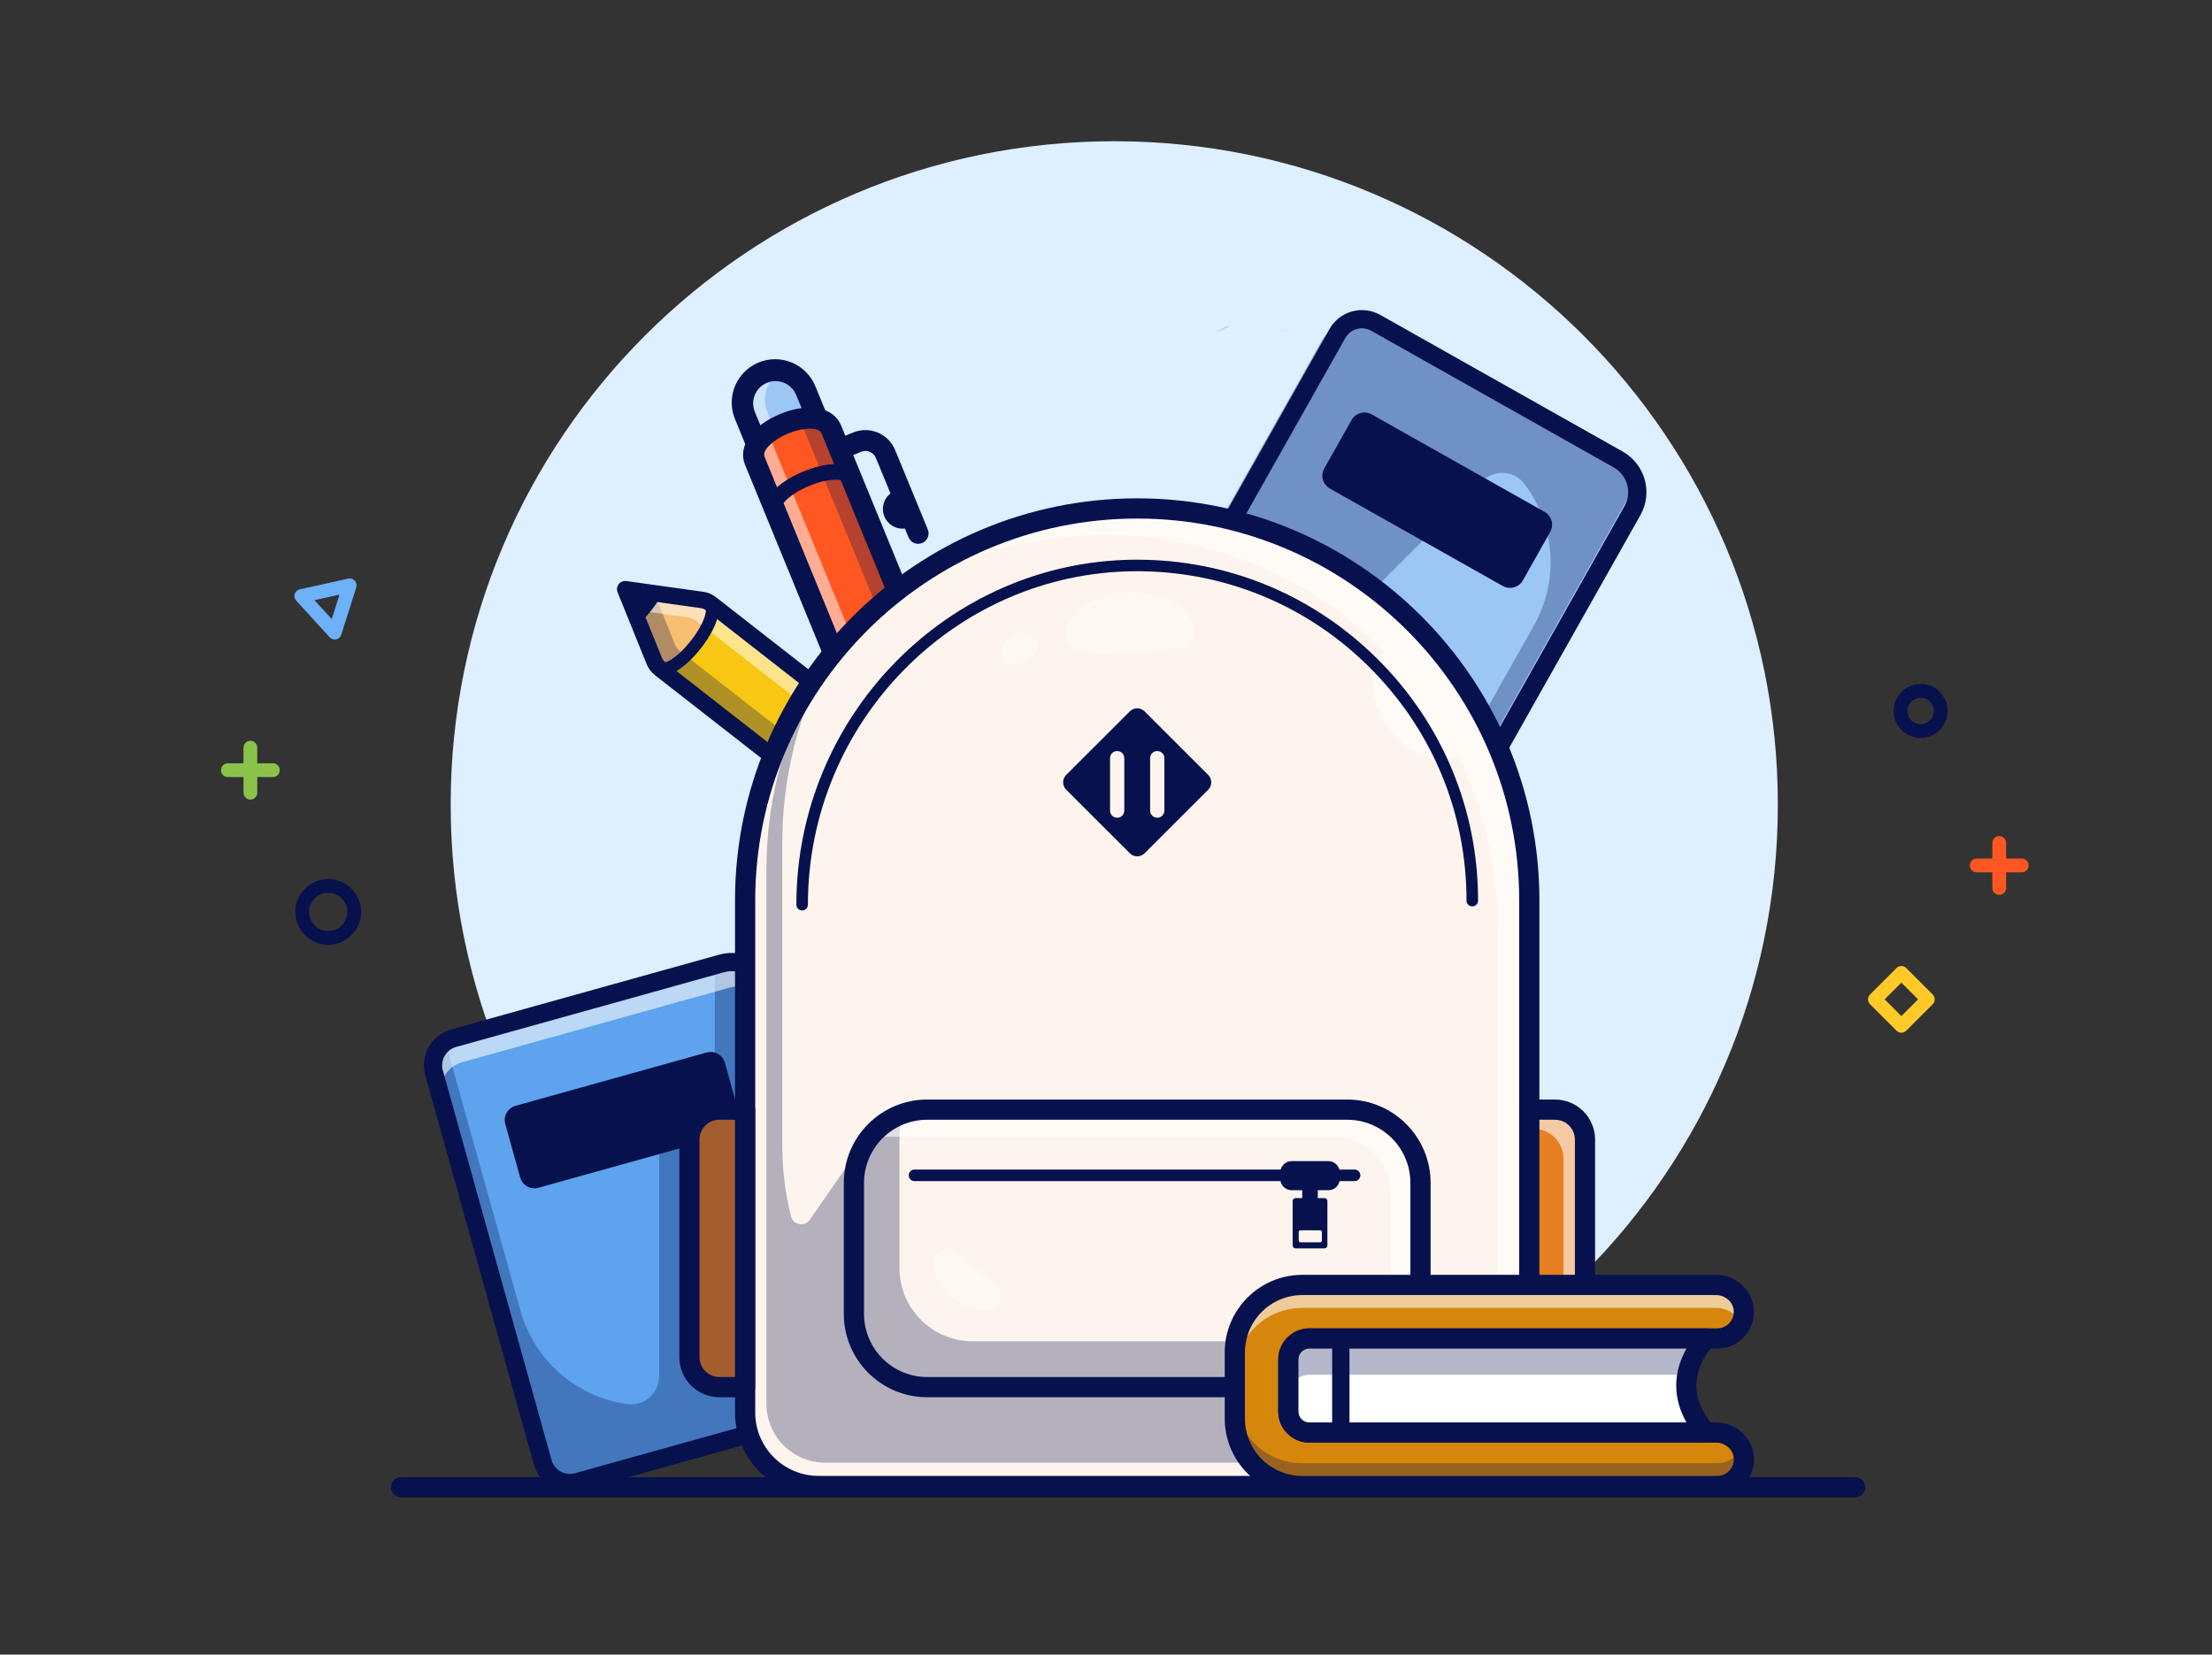 <svg width="278" height="208" viewBox="0 0 278 208" fill="none" xmlns="http://www.w3.org/2000/svg">
<rect x="0" y="0" width="278" height="208" fill="#333333" stroke="none"/>
<path d="M140.039 184.549C186.098 184.549 223.436 147.211 223.436 101.152C223.436 55.092 186.098 17.754 140.039 17.754C93.979 17.754 56.641 55.092 56.641 101.152C56.641 147.211 93.979 184.549 140.039 184.549Z" fill="#DEEFFF"/>
<path d="M114.299 101.853L114.202 101.978C113.789 102.507 113.277 102.949 112.693 103.279C112.11 103.61 111.467 103.822 110.802 103.904C110.136 103.986 109.461 103.936 108.815 103.757C108.169 103.578 107.565 103.273 107.036 102.861L103.757 100.298C105.835 101.809 112.085 93.806 110.151 92.139L113.417 94.686C113.946 95.098 114.388 95.611 114.718 96.195C115.049 96.778 115.261 97.421 115.343 98.087C115.425 98.752 115.375 99.427 115.196 100.074C115.017 100.72 114.712 101.325 114.299 101.853Z" fill="#FF5722"/>
<g opacity="0.3">
<path d="M114.936 100.795C114.767 101.172 114.553 101.527 114.299 101.853L114.201 101.978C113.789 102.507 113.276 102.949 112.693 103.279C112.11 103.61 111.467 103.822 110.802 103.904C110.136 103.986 109.461 103.936 108.815 103.757C108.169 103.578 107.564 103.273 107.036 102.86L103.757 100.298C104.487 100.83 105.736 100.183 106.961 99.047L108.933 100.586C109.783 101.251 110.822 101.629 111.901 101.666C112.979 101.704 114.042 101.399 114.936 100.795Z" fill="#07114E"/>
</g>
<g opacity="0.51">
<path d="M114.299 101.852L114.202 101.978C113.853 102.425 113.432 102.811 112.955 103.12C113.544 102.056 113.733 100.818 113.49 99.627C113.247 98.437 112.588 97.372 111.63 96.624L109.854 95.239C110.54 93.897 110.779 92.684 110.149 92.139L113.414 94.686C113.943 95.098 114.385 95.611 114.716 96.194C115.047 96.777 115.259 97.42 115.341 98.086C115.423 98.751 115.374 99.426 115.195 100.073C115.016 100.719 114.712 101.324 114.299 101.852Z" fill="white"/>
</g>
<path d="M103.757 100.299L103.727 100.276L101.07 98.199H101.062H101.059L82.954 84.063C82.911 84.027 82.867 83.994 82.829 83.953C82.571 83.72 82.369 83.433 82.237 83.111L78.583 74.074L88.241 75.425C88.594 75.474 88.93 75.605 89.222 75.809C89.26 75.835 89.299 75.861 89.336 75.89L107.439 90.025H107.443L110.107 92.102H110.115C110.129 92.112 110.141 92.123 110.151 92.135C112.085 93.807 105.833 101.81 103.757 100.299Z" fill="#F7C714"/>
<path d="M82.829 83.949C82.571 83.716 82.369 83.429 82.237 83.107L78.583 74.07L88.241 75.421C88.594 75.47 88.93 75.602 89.222 75.805C90.915 77.585 84.941 85.222 82.829 83.949Z" fill="#F8BF71"/>
<path d="M103.757 100.3C103.747 100.295 103.737 100.289 103.729 100.282V100.277L101.064 98.199H101.072C103.131 99.785 109.462 91.686 107.464 90.043L110.11 92.104H110.117C110.131 92.113 110.143 92.124 110.153 92.137C112.085 93.807 105.833 101.81 103.757 100.3Z" fill="#FCF8D0"/>
<g opacity="0.3">
<path d="M107.903 98.079C106.418 99.77 104.677 100.967 103.757 100.299L103.727 100.276L101.07 98.199H101.062H101.059L82.954 84.063C82.911 84.027 82.867 83.994 82.829 83.953C82.571 83.72 82.369 83.433 82.237 83.111L78.583 74.074L82.232 74.583L84.812 80.965C84.944 81.285 85.146 81.573 85.403 81.805C85.442 81.843 85.486 81.88 85.529 81.916L103.633 96.049H103.637H103.644L106.301 98.127L106.332 98.15C106.729 98.441 107.283 98.381 107.903 98.079Z" fill="#07114E"/>
</g>
<g opacity="0.51">
<path d="M107.378 98.649C108.549 96.879 109.195 95.044 108.378 94.338C108.367 94.326 108.355 94.314 108.342 94.305H108.334L105.67 92.227H105.666L87.562 78.092C87.525 78.062 87.487 78.037 87.448 78.011C87.156 77.807 86.82 77.675 86.468 77.626L79.632 76.67L78.583 74.078L88.241 75.428C88.594 75.478 88.93 75.609 89.222 75.813C89.26 75.839 89.299 75.865 89.336 75.894L107.439 90.026H107.443L110.107 92.103H110.115C110.129 92.113 110.141 92.124 110.151 92.136C111.327 93.156 109.473 96.512 107.378 98.649Z" fill="white"/>
</g>
<path d="M110.166 104.983C108.799 104.984 107.472 104.525 106.397 103.681L82.315 84.881C82.236 84.816 82.172 84.762 82.116 84.707C81.751 84.373 81.464 83.962 81.276 83.504L77.62 74.464C77.551 74.294 77.528 74.11 77.554 73.93C77.579 73.749 77.652 73.578 77.764 73.434C77.876 73.291 78.024 73.179 78.194 73.111C78.363 73.042 78.547 73.02 78.728 73.045L88.386 74.396C88.901 74.466 89.392 74.659 89.818 74.957C89.862 74.986 89.925 75.03 89.986 75.079L114.058 93.87C115.338 94.875 116.168 96.346 116.367 97.962C116.566 99.577 116.117 101.205 115.118 102.49L115.021 102.616C114.526 103.254 113.91 103.787 113.207 104.185C112.505 104.583 111.73 104.837 110.929 104.934C110.676 104.966 110.421 104.982 110.166 104.983ZM80.22 75.352L83.198 82.722C83.27 82.897 83.381 83.054 83.522 83.181C83.536 83.192 83.548 83.205 83.561 83.218C83.573 83.23 83.593 83.245 83.612 83.26L107.673 102.044C108.093 102.373 108.575 102.615 109.09 102.758C109.604 102.9 110.142 102.94 110.672 102.875C111.202 102.81 111.714 102.641 112.178 102.377C112.643 102.114 113.051 101.762 113.38 101.341L113.477 101.216C114.138 100.365 114.436 99.287 114.304 98.217C114.172 97.147 113.622 96.173 112.774 95.508L88.642 76.672C88.479 76.556 88.291 76.481 88.094 76.452L80.22 75.352Z" fill="#07114E"/>
<path d="M80.329 78.384L78.585 74.07L83.192 74.716C82.439 76.084 81.473 77.322 80.329 78.384ZM104.367 101.287C103.96 101.293 103.563 101.159 103.243 100.908C103.143 100.831 103.064 100.731 103.012 100.617C102.935 100.453 102.916 100.268 102.959 100.093C103.001 99.918 103.102 99.762 103.245 99.652C103.388 99.541 103.564 99.483 103.745 99.486C103.925 99.49 104.099 99.555 104.238 99.67C104.34 99.725 104.554 99.697 104.82 99.59C106.646 98.851 109.432 95.284 109.705 93.332C109.747 93.037 109.72 92.817 109.636 92.739C109.494 92.631 109.392 92.478 109.348 92.305C109.303 92.133 109.318 91.95 109.39 91.787C109.462 91.624 109.587 91.49 109.745 91.406C109.903 91.323 110.084 91.295 110.259 91.327H110.265C110.388 91.352 110.503 91.404 110.602 91.481C112.202 92.728 110.871 95.61 109.092 97.888C108.204 99.025 107.222 99.977 106.322 100.571C105.523 101.101 104.878 101.287 104.367 101.287Z" fill="#07114E"/>
<path d="M101.701 99.201C101.293 99.207 100.896 99.074 100.574 98.824C100.491 98.759 100.423 98.678 100.372 98.587C100.32 98.495 100.288 98.394 100.276 98.29C100.264 98.185 100.273 98.08 100.302 97.979C100.332 97.878 100.38 97.784 100.446 97.702C100.512 97.62 100.593 97.552 100.685 97.502C100.778 97.452 100.879 97.421 100.983 97.41C101.088 97.399 101.193 97.409 101.294 97.439C101.394 97.469 101.488 97.519 101.569 97.586C101.672 97.642 101.885 97.613 102.151 97.505C103.978 96.766 106.763 93.199 107.037 91.248C107.078 90.958 107.05 90.732 106.968 90.654C106.825 90.547 106.724 90.394 106.679 90.221C106.634 90.049 106.649 89.866 106.721 89.702C106.793 89.539 106.918 89.405 107.076 89.322C107.234 89.239 107.416 89.211 107.591 89.244H107.596C107.719 89.267 107.835 89.32 107.933 89.397C108.33 89.707 108.77 90.318 108.608 91.468C108.259 93.961 105.081 98.032 102.746 98.975C102.416 99.117 102.06 99.194 101.701 99.201ZM83.37 84.889C82.963 84.896 82.565 84.763 82.243 84.513C82.151 84.44 82.075 84.347 82.022 84.242C81.939 84.079 81.915 83.892 81.954 83.714C81.993 83.535 82.092 83.376 82.235 83.262C82.378 83.148 82.556 83.087 82.739 83.088C82.922 83.091 83.098 83.155 83.239 83.272C83.341 83.328 83.555 83.3 83.821 83.192C85.648 82.453 88.433 78.886 88.707 76.935C88.747 76.644 88.719 76.418 88.637 76.34C88.492 76.23 88.389 76.072 88.346 75.895C88.303 75.717 88.323 75.53 88.402 75.365C88.482 75.2 88.615 75.068 88.781 74.991C88.947 74.913 89.134 74.895 89.311 74.94H89.317C89.422 74.968 89.52 75.016 89.606 75.083C90.003 75.393 90.442 76.003 90.281 77.153C89.935 79.646 86.754 83.717 84.419 84.661C84.088 84.804 83.731 84.882 83.37 84.889Z" fill="#07114E"/>
<g opacity="0.3">
<path d="M154.505 40.916C154.436 40.985 154.376 41.059 154.313 41.131L152.781 41.757C153.33 41.427 153.907 41.145 154.505 40.916Z" fill="#5F5A57"/>
</g>
<g opacity="0.57">
<path d="M177.896 101.507L147.033 83.71C146.749 83.547 146.5 83.329 146.3 83.069C146.101 82.809 145.954 82.513 145.869 82.196C145.784 81.88 145.762 81.55 145.805 81.225C145.848 80.9 145.954 80.587 146.118 80.303L151.697 70.628C151.86 70.344 152.078 70.095 152.338 69.895C152.598 69.696 152.895 69.549 153.211 69.464C153.528 69.379 153.858 69.358 154.183 69.4C154.508 69.443 154.821 69.549 155.105 69.713L185.966 87.511C186.25 87.674 186.499 87.892 186.699 88.152C186.898 88.412 187.045 88.708 187.13 89.025C187.215 89.341 187.237 89.671 187.194 89.996C187.151 90.321 187.045 90.635 186.881 90.918L181.302 100.593C181.138 100.877 180.92 101.126 180.661 101.325C180.401 101.524 180.105 101.671 179.788 101.755C179.472 101.84 179.142 101.862 178.817 101.819C178.493 101.777 178.18 101.67 177.896 101.507Z" fill="white"/>
</g>
<path d="M168.717 82.615C168.083 82.25 167.356 82.081 166.626 82.129C165.896 82.178 165.197 82.441 164.616 82.887C164.036 83.333 163.601 83.94 163.367 84.633C163.132 85.326 163.108 86.073 163.297 86.779C163.487 87.486 163.882 88.12 164.432 88.602C164.982 89.085 165.663 89.393 166.388 89.488C167.113 89.584 167.85 89.462 168.506 89.138C169.163 88.815 169.708 88.304 170.074 87.67C170.317 87.249 170.475 86.785 170.538 86.303C170.601 85.821 170.569 85.331 170.443 84.862C170.317 84.392 170.1 83.952 169.804 83.567C169.508 83.181 169.138 82.858 168.717 82.615ZM167.962 86.77H165.57C165.514 86.77 165.458 86.755 165.41 86.726C165.361 86.698 165.32 86.657 165.292 86.608C165.264 86.558 165.25 86.503 165.25 86.446C165.25 86.39 165.265 86.334 165.293 86.285L166.487 84.216C166.515 84.168 166.555 84.128 166.604 84.1C166.653 84.072 166.708 84.058 166.764 84.058C166.82 84.058 166.875 84.072 166.923 84.1C166.972 84.128 167.012 84.168 167.041 84.216L168.237 86.287C168.266 86.335 168.281 86.391 168.282 86.447C168.282 86.504 168.268 86.559 168.24 86.608C168.212 86.657 168.171 86.698 168.122 86.727C168.074 86.755 168.018 86.77 167.962 86.77Z" fill="#07114E"/>
<g opacity="0.57">
<path d="M162.439 99.596L142.412 88.047C142.337 88.004 142.271 87.947 142.218 87.878C142.166 87.809 142.127 87.731 142.104 87.647C142.082 87.563 142.076 87.476 142.088 87.39C142.099 87.304 142.128 87.222 142.171 87.147L143.047 85.629C143.09 85.554 143.147 85.488 143.216 85.435C143.285 85.382 143.363 85.344 143.447 85.321C143.53 85.299 143.618 85.293 143.703 85.305C143.789 85.316 143.872 85.344 143.947 85.388L163.973 96.936C164.048 96.979 164.114 97.037 164.167 97.105C164.22 97.174 164.259 97.252 164.281 97.336C164.303 97.42 164.309 97.507 164.298 97.593C164.286 97.679 164.258 97.761 164.214 97.836L163.339 99.354C163.296 99.429 163.238 99.495 163.17 99.548C163.101 99.601 163.023 99.639 162.939 99.662C162.855 99.684 162.768 99.69 162.682 99.679C162.596 99.668 162.514 99.639 162.439 99.596Z" fill="white"/>
</g>
<mask id="mask0_18322_5902" style="mask-type:luminance" maskUnits="userSpaceOnUse" x="143" y="109" width="42" height="27">
<path style="mix-blend-mode:multiply" d="M184.458 109.83L175.326 125.669L154.434 135.115L143.048 128.55L184.458 109.83Z" fill="url(#paint0_linear_18322_5902)"/>
</mask>
<g mask="url(#mask0_18322_5902)">
<path opacity="0.47" d="M184.459 109.83L175.326 125.669L154.434 135.115L143.049 128.55L184.459 109.83Z" fill="url(#paint1_linear_18322_5902)"/>
</g>
<path d="M140.098 134.922C140.689 133.827 140.281 132.459 139.186 131.867C138.091 131.276 136.723 131.684 136.132 132.779C135.54 133.874 135.948 135.242 137.043 135.833C138.138 136.425 139.506 136.017 140.098 134.922Z" fill="#07114E"/>
<g opacity="0.3">
<path d="M162.099 41.624L160.547 41.379C161.069 41.424 161.588 41.506 162.099 41.624Z" fill="#5F5A57"/>
</g>
<g opacity="0.3">
<path d="M138.441 92.138C138.762 89.654 142.29 88.062 146.32 88.583C150.35 89.104 153.357 91.541 153.037 94.025C152.717 96.51 149.474 95.89 145.444 95.369C141.414 94.848 138.119 94.623 138.441 92.138Z" fill="white"/>
</g>
<path d="M115.396 68.365C115.137 68.365 114.883 68.288 114.668 68.144C114.452 67.999 114.284 67.794 114.186 67.554L110.078 57.566C109.935 57.219 109.66 56.943 109.313 56.798C108.966 56.653 108.576 56.652 108.228 56.794L104.973 58.131C104.652 58.263 104.291 58.262 103.971 58.128C103.65 57.994 103.396 57.738 103.264 57.416C103.132 57.095 103.133 56.734 103.267 56.414C103.401 56.093 103.657 55.839 103.978 55.707L107.229 54.37C108.219 53.965 109.329 53.968 110.317 54.38C111.304 54.792 112.088 55.579 112.496 56.568L116.603 66.555C116.685 66.754 116.716 66.97 116.694 67.183C116.673 67.397 116.599 67.603 116.479 67.781C116.36 67.96 116.198 68.106 116.009 68.207C115.819 68.309 115.608 68.362 115.393 68.362L115.396 68.365Z" fill="#07114E"/>
<path d="M102.852 52.964L95.211 56.107L93.641 52.284C93.435 51.782 93.329 51.245 93.331 50.703C93.332 50.16 93.44 49.623 93.649 49.123C93.858 48.622 94.163 48.167 94.548 47.785C94.933 47.402 95.389 47.099 95.891 46.892C96.904 46.476 98.041 46.479 99.053 46.901C100.064 47.322 100.866 48.128 101.283 49.142L102.852 52.964Z" fill="#9CC7F5"/>
<g opacity="0.51">
<path d="M98.196 46.651C97.329 47.151 96.674 47.949 96.352 48.896C96.029 49.843 96.062 50.875 96.443 51.8L97.782 55.055L95.211 56.112L93.641 52.285C93.225 51.271 93.228 50.134 93.65 49.123C94.072 48.112 94.878 47.31 95.891 46.894C96.62 46.59 97.421 46.506 98.196 46.651Z" fill="white"/>
</g>
<path d="M95.211 57.431C94.949 57.431 94.692 57.353 94.474 57.206C94.255 57.06 94.086 56.853 93.986 56.61L92.414 52.789C92.125 52.124 91.972 51.407 91.963 50.682C91.954 49.956 92.09 49.236 92.363 48.564C92.635 47.892 93.039 47.28 93.551 46.766C94.063 46.252 94.672 45.845 95.343 45.569C96.014 45.292 96.733 45.153 97.459 45.158C98.184 45.164 98.902 45.313 99.569 45.599C100.236 45.885 100.839 46.301 101.343 46.823C101.847 47.344 102.242 47.962 102.505 48.638L104.077 52.459C104.143 52.62 104.177 52.793 104.176 52.967C104.176 53.141 104.141 53.313 104.074 53.474C104.007 53.635 103.909 53.781 103.785 53.904C103.662 54.027 103.515 54.124 103.354 54.19L95.715 57.331C95.555 57.397 95.384 57.431 95.211 57.431ZM97.457 47.907C96.996 47.908 96.543 48.022 96.137 48.239C95.731 48.457 95.385 48.77 95.129 49.153C94.873 49.536 94.715 49.976 94.669 50.434C94.623 50.892 94.691 51.354 94.866 51.78L95.933 54.376L101.127 52.242L100.059 49.646C99.847 49.131 99.486 48.691 99.022 48.381C98.559 48.071 98.014 47.906 97.457 47.907Z" fill="#07114E"/>
<path d="M104.47 53.964L123.055 99.296C123.085 99.371 123.111 99.447 123.133 99.524L123.141 99.539C123.229 99.844 123.252 100.163 123.21 100.478L121.886 110.166L114.162 104.176C113.915 103.989 113.71 103.751 113.561 103.478C113.514 103.398 113.473 103.314 113.439 103.228L94.858 57.915C93.392 54.35 103.005 50.396 104.47 53.964Z" fill="#FF5722"/>
<path d="M123.133 99.525L123.141 99.54C123.229 99.844 123.253 100.164 123.21 100.478L121.886 110.166L114.162 104.177C113.915 103.989 113.71 103.751 113.561 103.479C112.454 100.788 121.991 96.86 123.133 99.525Z" fill="#FBE291"/>
<g opacity="0.3">
<path d="M104.47 53.964L123.055 99.296C123.085 99.37 123.111 99.446 123.133 99.524L123.141 99.539C123.229 99.844 123.253 100.163 123.21 100.477L121.886 110.165L118.967 107.9L119.925 100.877C119.967 100.562 119.944 100.243 119.856 99.938L119.848 99.923C119.826 99.846 119.8 99.77 119.77 99.695L101.185 54.364C100.862 53.575 100.146 53.154 99.233 53.017C101.46 52.276 103.805 52.342 104.47 53.964Z" fill="#07114E"/>
</g>
<g opacity="0.51">
<path d="M97.391 53.84C96.981 54.503 96.847 55.212 97.133 55.903L115.708 101.214C115.862 101.588 116.111 101.915 116.431 102.162L122.351 106.748L121.884 110.166L114.16 104.177C113.837 103.933 113.587 103.605 113.437 103.228L94.858 57.916C94.249 56.439 95.552 54.886 97.391 53.84Z" fill="white"/>
</g>
<path d="M121.886 111.493C121.592 111.493 121.306 111.396 121.074 111.216L113.347 105.229C112.843 104.841 112.451 104.327 112.211 103.738L93.632 58.421C92.689 56.125 94.509 53.504 98.06 52.04C101.611 50.576 104.752 51.164 105.696 53.461L124.281 98.792C124.522 99.38 124.606 100.021 124.523 100.651L123.198 110.346C123.155 110.664 122.997 110.955 122.755 111.166C122.513 111.377 122.203 111.492 121.882 111.492L121.886 111.493ZM101.787 53.887C101.025 53.887 100.049 54.089 99.069 54.492C97.129 55.29 95.761 56.628 96.085 57.414L114.663 102.728C114.726 102.885 114.83 103.022 114.963 103.126L120.884 107.713L121.895 100.299C121.917 100.129 121.893 99.957 121.826 99.8L103.244 54.468C103.084 54.08 102.535 53.887 101.787 53.887Z" fill="#07114E"/>
<path d="M122.518 105.542L121.889 110.163L118.201 107.307C119.537 106.493 120.995 105.897 122.518 105.542ZM113.558 104.461C113.364 104.461 113.173 104.403 113.011 104.294C112.85 104.186 112.724 104.032 112.65 103.852C111.761 101.691 114.515 99.662 117.144 98.581C119.773 97.5 123.159 97.004 124.048 99.165C124.147 99.406 124.146 99.676 124.046 99.916C123.945 100.157 123.754 100.347 123.513 100.446C123.272 100.545 123.002 100.544 122.762 100.444C122.521 100.344 122.331 100.152 122.232 99.912C122.076 99.534 120.404 99.363 117.891 100.396C115.379 101.43 114.31 102.728 114.465 103.105C114.514 103.225 114.54 103.352 114.539 103.481C114.539 103.61 114.513 103.738 114.464 103.857C114.414 103.976 114.341 104.084 114.25 104.175C114.158 104.266 114.05 104.338 113.931 104.387C113.813 104.436 113.686 104.461 113.558 104.461ZM97.39 65.145C97.196 65.145 97.006 65.088 96.844 64.979C96.682 64.871 96.556 64.717 96.483 64.537C95.593 62.376 98.348 60.347 100.977 59.266C103.606 58.185 106.991 57.688 107.88 59.85C107.975 60.09 107.972 60.358 107.871 60.596C107.77 60.833 107.579 61.022 107.34 61.12C107.101 61.218 106.833 61.217 106.594 61.119C106.355 61.021 106.165 60.832 106.064 60.594C105.908 60.218 104.236 60.046 101.723 61.079C99.211 62.112 98.143 63.41 98.298 63.787C98.359 63.936 98.383 64.098 98.367 64.259C98.35 64.419 98.295 64.573 98.205 64.707C98.116 64.841 97.995 64.951 97.852 65.026C97.71 65.102 97.552 65.142 97.39 65.142V65.145ZM114.375 66.273L114.542 66.204L112.66 61.626L112.493 61.695C111.886 61.945 111.403 62.425 111.151 63.031C110.898 63.637 110.896 64.318 111.146 64.925C111.269 65.226 111.451 65.499 111.68 65.729C111.909 65.96 112.181 66.143 112.481 66.268C112.781 66.393 113.103 66.458 113.428 66.459C113.753 66.46 114.075 66.396 114.375 66.273Z" fill="#07114E"/>
<path d="M106.263 176.903L89.99 181.442L72.573 186.3C71.67 186.552 70.704 186.435 69.887 185.975C69.07 185.514 68.47 184.748 68.217 183.845L54.554 134.868C54.302 133.965 54.419 132.999 54.88 132.182C55.34 131.365 56.106 130.765 57.009 130.512L89.841 121.354L90.703 121.115C91.3 120.949 91.924 120.901 92.54 120.976C93.156 121.05 93.75 121.245 94.29 121.55C94.831 121.854 95.306 122.262 95.688 122.75C96.071 123.238 96.353 123.797 96.52 124.394L109.546 171.086C109.881 172.293 109.724 173.583 109.109 174.674C108.493 175.765 107.47 176.566 106.263 176.903Z" fill="#5DA3ED"/>
<path d="M174.925 108.215L160.208 99.917L144.457 91.037C143.641 90.577 143.04 89.811 142.788 88.907C142.536 88.004 142.653 87.038 143.113 86.221L168.084 41.928C168.545 41.111 169.311 40.511 170.214 40.259C171.117 40.007 172.083 40.124 172.9 40.584L202.591 57.323L203.37 57.764C203.91 58.068 204.385 58.476 204.767 58.964C205.15 59.452 205.433 60.011 205.599 60.608C205.766 61.206 205.813 61.83 205.739 62.445C205.664 63.061 205.469 63.656 205.164 64.196L181.359 106.423C180.743 107.513 179.719 108.314 178.513 108.651C177.306 108.987 176.016 108.83 174.925 108.215Z" fill="#9CC7F5"/>
<g opacity="0.3">
<path d="M106.263 176.903L89.99 181.442L72.573 186.3C71.67 186.552 70.704 186.435 69.887 185.975C69.07 185.514 68.47 184.748 68.218 183.845L54.554 134.868C54.355 134.154 54.386 133.394 54.643 132.698C54.9 132.002 55.369 131.405 55.984 130.99L65.409 164.77C66.262 167.828 67.991 170.57 70.383 172.657C72.775 174.744 75.726 176.085 78.871 176.515C81.022 176.81 82.865 175.09 82.84 172.919V145.505C82.84 144.508 83.236 143.551 83.941 142.846C84.646 142.141 85.603 141.745 86.6 141.745H89.841V121.354L90.703 121.115C91.3 120.949 91.924 120.901 92.54 120.976C93.156 121.05 93.75 121.245 94.291 121.55C94.831 121.854 95.306 122.262 95.688 122.75C96.071 123.238 96.353 123.797 96.52 124.394L108.933 168.887L109.546 171.086C109.881 172.293 109.724 173.583 109.109 174.674C108.493 175.765 107.47 176.566 106.263 176.903Z" fill="#07114E"/>
</g>
<g opacity="0.3">
<path d="M172.473 41.168L187.19 49.466L202.941 58.346C203.757 58.806 204.358 59.572 204.61 60.476C204.862 61.379 204.745 62.345 204.285 63.162L179.314 107.455C178.949 108.101 178.391 108.616 177.717 108.927C177.043 109.238 176.289 109.328 175.561 109.186L192.782 78.635C194.342 75.87 195.057 72.709 194.842 69.542C194.626 66.375 193.488 63.34 191.568 60.812C190.256 59.082 187.737 58.996 186.219 60.548L166.835 79.933C166.129 80.638 165.173 81.034 164.176 81.034C163.178 81.034 162.222 80.638 161.517 79.933L159.225 77.641L144.807 92.06L144.028 91.619C143.488 91.315 143.013 90.907 142.631 90.419C142.248 89.931 141.965 89.372 141.799 88.775C141.632 88.178 141.585 87.553 141.659 86.938C141.734 86.322 141.929 85.727 142.234 85.187L164.918 44.949L166.039 42.961C166.655 41.87 167.679 41.069 168.885 40.733C170.092 40.397 171.382 40.553 172.473 41.168Z" fill="#07114E"/>
</g>
<g opacity="0.58">
<path d="M97.043 126.267C96.509 125.382 95.7 124.696 94.74 124.314C93.779 123.931 92.72 123.875 91.724 124.152L58.031 133.552C57.584 133.677 57.165 133.889 56.8 134.175C56.434 134.462 56.129 134.817 55.901 135.222C55.673 135.626 55.527 136.072 55.471 136.533C55.415 136.994 55.451 137.461 55.576 137.908L68.664 184.839C68.461 184.534 68.308 184.198 68.21 183.845L54.554 134.868C54.302 133.965 54.419 132.999 54.88 132.182C55.34 131.365 56.106 130.764 57.009 130.512L90.703 121.117C91.3 120.95 91.924 120.903 92.54 120.978C93.156 121.052 93.75 121.247 94.29 121.552C94.831 121.856 95.306 122.264 95.688 122.752C96.071 123.24 96.353 123.799 96.52 124.396L97.043 126.267Z" fill="white"/>
</g>
<path d="M71.62 187.579C70.597 187.578 69.603 187.243 68.789 186.625C67.974 186.007 67.384 185.139 67.108 184.154L53.45 135.177C53.284 134.584 53.237 133.965 53.312 133.354C53.386 132.744 53.579 132.154 53.882 131.618C54.184 131.083 54.589 130.612 55.073 130.233C55.557 129.853 56.112 129.574 56.704 129.409L90.395 120.011C91.137 119.804 91.913 119.745 92.678 119.838C93.443 119.93 94.183 120.173 94.854 120.551C95.525 120.93 96.115 121.437 96.591 122.044C97.066 122.65 97.417 123.345 97.624 124.087L110.649 170.777C111.067 172.277 110.872 173.88 110.108 175.236C109.343 176.592 108.072 177.589 106.573 178.007L72.879 187.406C72.469 187.521 72.046 187.579 71.62 187.579ZM91.98 122.088C91.652 122.088 91.326 122.133 91.01 122.221L57.317 131.619C57.015 131.703 56.732 131.846 56.484 132.04C56.237 132.233 56.031 132.473 55.876 132.747C55.722 133.02 55.623 133.321 55.585 133.633C55.547 133.945 55.571 134.261 55.655 134.563L69.317 183.539C69.487 184.149 69.893 184.667 70.445 184.979C70.997 185.29 71.65 185.37 72.26 185.201L105.954 175.802C106.406 175.676 106.829 175.462 107.199 175.172C107.568 174.882 107.877 174.523 108.108 174.114C108.338 173.705 108.486 173.254 108.542 172.788C108.599 172.322 108.563 171.849 108.437 171.397L95.413 124.707C95.204 123.956 94.755 123.294 94.135 122.821C93.516 122.349 92.759 122.091 91.98 122.088Z" fill="#07114E"/>
<path d="M142.88 91.266C142.158 90.543 141.692 89.602 141.553 88.589C141.414 87.576 141.611 86.546 142.112 85.654L167.086 41.363C167.388 40.828 167.793 40.357 168.277 39.977C168.761 39.598 169.315 39.318 169.908 39.153C170.5 38.988 171.12 38.941 171.73 39.016C172.341 39.09 172.93 39.284 173.466 39.586L203.934 56.764C204.606 57.142 205.196 57.65 205.671 58.256C206.147 58.863 206.498 59.557 206.705 60.299C206.912 61.041 206.971 61.817 206.878 62.582C206.785 63.347 206.542 64.087 206.164 64.758L182.358 106.983C181.594 108.339 180.322 109.335 178.823 109.753C177.324 110.172 175.72 109.977 174.364 109.213L143.893 92.034C143.522 91.826 143.181 91.567 142.88 91.266ZM203.586 59.353C203.354 59.121 203.092 58.922 202.806 58.762L172.336 41.583C172.063 41.428 171.762 41.329 171.45 41.291C171.139 41.253 170.823 41.277 170.52 41.361C170.218 41.445 169.935 41.588 169.688 41.782C169.44 41.975 169.234 42.216 169.08 42.489L144.109 86.78C143.798 87.333 143.718 87.986 143.888 88.596C144.058 89.207 144.463 89.725 145.015 90.037L175.486 107.216C175.895 107.447 176.345 107.595 176.812 107.651C177.278 107.708 177.75 107.672 178.203 107.545C178.655 107.419 179.078 107.205 179.447 106.915C179.817 106.626 180.126 106.266 180.356 105.857L204.162 63.633C204.545 62.954 204.696 62.169 204.592 61.396C204.488 60.624 204.135 59.907 203.586 59.353Z" fill="#07114E"/>
<path d="M91.689 142.62L67.667 149.32C67.432 149.386 67.186 149.405 66.944 149.375C66.702 149.346 66.467 149.269 66.255 149.149C66.042 149.029 65.855 148.868 65.705 148.676C65.554 148.484 65.443 148.264 65.377 148.029L63.501 141.303C63.436 141.068 63.417 140.822 63.446 140.58C63.476 140.338 63.553 140.104 63.672 139.891C63.792 139.678 63.953 139.491 64.145 139.341C64.337 139.19 64.557 139.079 64.792 139.013L88.814 132.313C89.049 132.247 89.294 132.228 89.537 132.258C89.779 132.287 90.013 132.364 90.226 132.484C90.439 132.604 90.626 132.764 90.776 132.956C90.927 133.148 91.038 133.368 91.104 133.603L92.98 140.33C93.045 140.565 93.064 140.811 93.035 141.053C93.005 141.295 92.928 141.529 92.809 141.742C92.689 141.955 92.528 142.142 92.336 142.292C92.144 142.443 91.924 142.554 91.689 142.62Z" fill="#07114E"/>
<path d="M188.862 73.666L167.138 61.419C166.925 61.299 166.738 61.138 166.588 60.946C166.437 60.754 166.326 60.534 166.26 60.299C166.195 60.063 166.176 59.818 166.206 59.575C166.235 59.333 166.312 59.099 166.432 58.886L169.861 52.804C169.981 52.591 170.142 52.404 170.334 52.254C170.526 52.103 170.746 51.992 170.981 51.926C171.216 51.86 171.462 51.842 171.704 51.871C171.946 51.901 172.181 51.977 172.393 52.097L194.117 64.345C194.33 64.465 194.517 64.625 194.667 64.817C194.818 65.01 194.929 65.229 194.995 65.465C195.06 65.7 195.079 65.945 195.05 66.188C195.02 66.43 194.943 66.664 194.824 66.877L191.394 72.96C191.274 73.172 191.113 73.359 190.921 73.51C190.729 73.661 190.509 73.772 190.274 73.838C190.039 73.903 189.793 73.922 189.551 73.892C189.309 73.863 189.074 73.786 188.862 73.666Z" fill="#07114E"/>
<path d="M142.922 63.918C155.991 63.918 168.525 69.11 177.766 78.351C187.008 87.592 192.199 100.126 192.199 113.195V177.578C192.199 180.028 191.226 182.377 189.494 184.109C187.762 185.841 185.412 186.815 182.963 186.815H102.882C100.432 186.815 98.083 185.841 96.351 184.109C94.619 182.377 93.645 180.028 93.645 177.578V113.196C93.645 106.724 94.92 100.317 97.396 94.338C99.873 88.359 103.502 82.927 108.078 78.351C112.654 73.775 118.086 70.145 124.065 67.669C130.043 65.193 136.451 63.918 142.922 63.918Z" fill="#FDF5ED"/>
<g opacity="0.58">
<path d="M191.507 113.193V177.578C191.508 179.19 191.087 180.774 190.285 182.173C189.483 183.571 188.328 184.735 186.936 185.549C187.766 184.136 188.203 182.527 188.2 180.888V116.503C188.211 109.057 186.527 101.706 183.277 95.008C176.874 97.722 169.271 87.034 173.997 81.895C173.924 81.816 173.845 81.736 173.769 81.66C164.853 72.744 152.533 67.228 138.925 67.228C126.17 67.228 114.543 72.076 105.789 80.029C114.799 70.133 127.79 63.918 142.232 63.918C155.84 63.918 168.159 69.434 177.075 78.35C185.991 87.266 191.507 99.589 191.507 113.193Z" fill="white"/>
</g>
<path d="M182.962 188.082H102.882C97.088 188.082 92.375 183.369 92.375 177.576V113.195C92.375 85.323 115.05 62.648 142.922 62.648C170.794 62.648 193.468 85.323 193.468 113.195V177.578C193.468 183.373 188.755 188.082 182.962 188.082ZM142.922 65.188C116.451 65.188 94.915 86.725 94.915 113.195V177.578C94.918 179.689 95.758 181.713 97.251 183.205C98.744 184.698 100.767 185.538 102.878 185.542H182.962C185.074 185.539 187.098 184.7 188.592 183.207C190.085 181.714 190.926 179.69 190.929 177.578V113.195C190.929 86.723 169.393 65.188 142.922 65.188Z" fill="#07114E"/>
<path d="M100.811 114.458C100.618 114.458 100.434 114.382 100.298 114.246C100.161 114.11 100.085 113.925 100.085 113.733C100.085 90.044 119.112 70.59 142.499 70.361C142.638 70.361 142.785 70.361 142.926 70.361C154.274 70.361 164.957 74.759 173.05 82.774C181.245 90.891 185.759 101.696 185.759 113.199C185.762 113.296 185.745 113.393 185.71 113.483C185.675 113.574 185.622 113.657 185.555 113.726C185.487 113.796 185.406 113.852 185.316 113.889C185.227 113.927 185.131 113.947 185.034 113.947C184.936 113.947 184.84 113.927 184.751 113.889C184.661 113.852 184.58 113.796 184.513 113.726C184.445 113.657 184.392 113.574 184.357 113.483C184.322 113.393 184.305 113.296 184.308 113.199C184.308 102.086 179.945 91.647 172.029 83.805C164.112 75.963 153.612 71.707 142.514 71.813C119.918 72.032 101.536 90.838 101.536 113.734C101.535 113.926 101.459 114.11 101.323 114.246C101.187 114.382 101.003 114.458 100.811 114.458Z" fill="#07114E"/>
<g opacity="0.3">
<path d="M178.044 168.113C177.431 169.939 176.259 171.527 174.695 172.651C173.13 173.776 171.252 174.381 169.326 174.38H116.519C114.08 174.381 111.74 173.412 110.015 171.687C108.289 169.963 107.32 167.623 107.319 165.184V148.695C107.32 146.78 107.917 144.912 109.03 143.352C110.142 141.792 111.713 140.618 113.524 139.994C113.205 140.94 113.042 141.932 113.043 142.93V159.414C113.043 160.622 113.28 161.818 113.742 162.935C114.205 164.051 114.882 165.065 115.736 165.92C116.59 166.774 117.605 167.452 118.721 167.915C119.837 168.377 121.033 168.615 122.241 168.615H175.048C176.068 168.617 177.081 168.447 178.044 168.113Z" fill="#07114E"/>
</g>
<g opacity="0.58">
<path d="M178.526 148.695V165.184C178.527 166.703 178.15 168.199 177.431 169.537C176.712 170.876 175.673 172.015 174.405 172.853C174.612 172.18 174.717 171.48 174.717 170.776V149.897C174.717 148.977 174.536 148.067 174.183 147.217C173.831 146.368 173.315 145.596 172.665 144.945C172.014 144.295 171.242 143.78 170.393 143.428C169.543 143.076 168.632 142.895 167.712 142.896H110.515C110.105 142.896 109.696 142.931 109.292 143.002C110.151 141.907 111.249 141.023 112.501 140.415C113.753 139.807 115.126 139.493 116.518 139.494H169.325C171.765 139.494 174.105 140.464 175.831 142.189C177.556 143.915 178.526 146.255 178.526 148.695Z" fill="white"/>
</g>
<path d="M169.324 175.651H116.519C110.747 175.651 106.05 170.955 106.05 165.182V148.696C106.05 142.923 110.747 138.227 116.519 138.227H169.324C175.097 138.227 179.794 142.923 179.794 148.696V165.182C179.794 170.955 175.097 175.651 169.324 175.651ZM116.519 140.767C114.417 140.769 112.401 141.605 110.915 143.092C109.428 144.578 108.592 146.594 108.589 148.696V165.182C108.592 167.285 109.428 169.3 110.915 170.787C112.401 172.273 114.417 173.11 116.519 173.112H169.324C171.427 173.11 173.442 172.273 174.929 170.787C176.416 169.3 177.252 167.285 177.254 165.182V148.696C177.252 146.594 176.416 144.578 174.929 143.092C173.442 141.605 171.427 140.769 169.324 140.767H116.519ZM151.846 97.42L143.847 89.425C143.726 89.303 143.582 89.206 143.423 89.14C143.264 89.073 143.093 89.039 142.921 89.039C142.749 89.039 142.578 89.073 142.419 89.14C142.26 89.206 142.116 89.303 141.994 89.425L133.996 97.42C133.75 97.666 133.612 98 133.612 98.348C133.612 98.697 133.75 99.03 133.996 99.277L141.995 107.269C142.116 107.392 142.261 107.489 142.42 107.555C142.579 107.621 142.749 107.656 142.922 107.656C143.094 107.656 143.264 107.621 143.423 107.555C143.583 107.489 143.727 107.392 143.848 107.269L151.846 99.274C152.091 99.028 152.229 98.694 152.229 98.347C152.229 98 152.091 97.666 151.846 97.42ZM141.298 101.904C141.298 102.141 141.204 102.369 141.036 102.537C140.868 102.705 140.64 102.8 140.402 102.8C140.165 102.8 139.937 102.705 139.769 102.537C139.601 102.369 139.506 102.141 139.506 101.904V95.309C139.506 95.071 139.601 94.843 139.769 94.675C139.937 94.507 140.165 94.413 140.402 94.413C140.64 94.413 140.868 94.507 141.036 94.675C141.204 94.843 141.298 95.071 141.298 95.309V101.904ZM146.337 101.904C146.337 102.141 146.243 102.369 146.074 102.537C145.906 102.705 145.678 102.8 145.441 102.8C145.203 102.8 144.975 102.705 144.807 102.537C144.639 102.369 144.545 102.141 144.545 101.904V95.309C144.545 95.071 144.639 94.843 144.807 94.675C144.975 94.507 145.203 94.413 145.441 94.413C145.678 94.413 145.906 94.507 146.074 94.675C146.243 94.843 146.337 95.071 146.337 95.309V101.904Z" fill="#07114E"/>
<path d="M170.239 148.484H114.933C114.74 148.484 114.555 148.407 114.419 148.271C114.282 148.134 114.206 147.949 114.206 147.756C114.206 147.564 114.282 147.379 114.419 147.242C114.555 147.106 114.74 147.029 114.933 147.029H170.239C170.432 147.029 170.617 147.106 170.754 147.242C170.89 147.379 170.967 147.564 170.967 147.756C170.967 147.949 170.89 148.134 170.754 148.271C170.617 148.407 170.432 148.484 170.239 148.484Z" fill="#07114E"/>
<path d="M166.955 145.967H162.328C161.544 145.967 160.909 146.602 160.909 147.385V148.206C160.909 148.989 161.544 149.624 162.328 149.624H166.955C167.738 149.624 168.373 148.989 168.373 148.206V147.385C168.373 146.602 167.738 145.967 166.955 145.967Z" fill="#07114E"/>
<path d="M165.258 148.598H164.026C163.825 148.598 163.662 148.76 163.662 148.961V150.809C163.662 151.01 163.825 151.172 164.026 151.172H165.258C165.458 151.172 165.621 151.01 165.621 150.809V148.961C165.621 148.76 165.458 148.598 165.258 148.598Z" fill="#07114E"/>
<path d="M166.46 150.619H162.822C162.774 150.619 162.727 150.628 162.682 150.646C162.638 150.664 162.598 150.69 162.563 150.724C162.529 150.758 162.502 150.798 162.484 150.842C162.465 150.886 162.455 150.933 162.455 150.981V156.575C162.455 156.623 162.465 156.67 162.484 156.714C162.502 156.758 162.529 156.798 162.563 156.832C162.598 156.866 162.638 156.892 162.682 156.911C162.727 156.929 162.774 156.938 162.822 156.938H166.458C166.506 156.938 166.554 156.929 166.598 156.911C166.643 156.892 166.683 156.866 166.717 156.832C166.751 156.798 166.778 156.758 166.797 156.714C166.815 156.67 166.825 156.623 166.825 156.575V150.976C166.824 150.881 166.784 150.79 166.716 150.723C166.647 150.656 166.555 150.619 166.46 150.619ZM166.133 155.951C166.133 155.981 166.128 156.01 166.117 156.038C166.105 156.065 166.089 156.09 166.068 156.111C166.047 156.132 166.022 156.148 165.995 156.159C165.967 156.171 165.938 156.176 165.909 156.176H163.445C163.386 156.176 163.329 156.152 163.287 156.11C163.245 156.068 163.221 156.011 163.221 155.951V154.89C163.221 154.831 163.245 154.774 163.287 154.732C163.329 154.69 163.386 154.666 163.445 154.666H165.908C165.937 154.666 165.967 154.671 165.994 154.683C166.021 154.694 166.046 154.71 166.067 154.731C166.088 154.752 166.105 154.777 166.116 154.804C166.127 154.832 166.133 154.861 166.132 154.89L166.133 155.951Z" fill="#07114E"/>
<path d="M93.645 139.496H90.404C89.91 139.496 89.422 139.593 88.966 139.782C88.51 139.971 88.096 140.247 87.746 140.596C87.398 140.945 87.121 141.36 86.932 141.816C86.743 142.271 86.646 142.76 86.646 143.254V170.623C86.646 171.117 86.743 171.605 86.932 172.061C87.121 172.517 87.398 172.932 87.746 173.28C88.096 173.629 88.51 173.906 88.966 174.095C89.422 174.284 89.91 174.381 90.404 174.381H93.645V139.496Z" fill="#E67E22"/>
<path d="M93.645 175.651H90.404C89.071 175.649 87.793 175.119 86.85 174.176C85.908 173.234 85.378 171.956 85.376 170.623V143.253C85.378 141.921 85.908 140.643 86.85 139.7C87.793 138.758 89.071 138.228 90.404 138.227H93.645C93.982 138.227 94.305 138.36 94.543 138.598C94.781 138.836 94.915 139.159 94.915 139.496V174.381C94.915 174.718 94.781 175.041 94.543 175.279C94.305 175.517 93.982 175.651 93.645 175.651ZM90.404 140.766C89.744 140.767 89.112 141.029 88.646 141.496C88.179 141.962 87.916 142.594 87.915 143.253V170.623C87.916 171.283 88.179 171.915 88.645 172.381C89.112 172.848 89.744 173.11 90.404 173.111H92.375V140.766H90.404Z" fill="#07114E"/>
<g opacity="0.3">
<path d="M93.645 139.496H90.404C89.91 139.496 89.421 139.593 88.966 139.782C88.51 139.971 88.095 140.247 87.746 140.596C87.397 140.945 87.121 141.36 86.932 141.816C86.743 142.271 86.645 142.76 86.645 143.254V170.623C86.645 171.117 86.743 171.605 86.932 172.061C87.121 172.517 87.397 172.932 87.746 173.28C88.095 173.629 88.51 173.906 88.966 174.095C89.421 174.284 89.91 174.381 90.404 174.381H93.645V139.496Z" fill="#07114E"/>
</g>
<g opacity="0.3">
<path d="M193.003 179.427C192.783 180.46 192.388 181.448 191.836 182.348C190.315 183.351 188.533 183.884 186.711 183.883H103.732C101.767 183.883 99.882 183.102 98.492 181.713C97.103 180.323 96.322 178.438 96.322 176.473V109.379C96.305 99.871 99.021 90.56 104.147 82.553C100.307 89.761 98.305 97.805 98.319 105.972V144.03C98.318 147.026 98.685 150.011 99.412 152.917C99.689 154.015 101.138 154.264 101.78 153.332L102.789 151.878L108.872 143.083C108.244 144.025 107.793 145.074 107.543 146.178C107.392 146.854 107.316 147.544 107.316 148.237V164.92C107.315 166.872 107.929 168.774 109.069 170.358C110.209 171.943 111.818 173.128 113.669 173.748C113.669 173.748 113.669 173.756 113.675 173.752C114.627 174.071 115.623 174.234 116.627 174.233H170.062C171.502 174.234 172.924 173.9 174.213 173.256C174.305 173.212 174.397 173.164 174.485 173.118L170.014 177.534L168.894 178.642C168.211 179.314 168.686 180.474 169.647 180.474H188.705C190.201 180.476 191.676 180.116 193.003 179.427Z" fill="#07114E"/>
</g>
<path d="M192.199 139.496H195.439C196.435 139.496 197.391 139.892 198.096 140.597C198.8 141.301 199.196 142.257 199.196 143.254V170.623C199.196 171.117 199.099 171.605 198.91 172.061C198.721 172.517 198.445 172.931 198.096 173.28C197.747 173.629 197.333 173.906 196.877 174.095C196.421 174.284 195.932 174.381 195.439 174.381H192.197L192.199 139.496Z" fill="#E67E22"/>
<g opacity="0.58">
<path d="M199.2 143.254V170.622C199.2 171.471 198.912 172.294 198.384 172.959C197.856 173.623 197.119 174.09 196.292 174.282C196.432 173.885 196.502 173.467 196.5 173.046V145.678C196.5 144.681 196.104 143.725 195.4 143.02C194.695 142.315 193.74 141.918 192.743 141.918H192.196V139.494H195.439C195.933 139.494 196.422 139.591 196.878 139.78C197.335 139.969 197.749 140.246 198.099 140.595C198.448 140.944 198.725 141.359 198.914 141.815C199.103 142.271 199.201 142.76 199.2 143.254Z" fill="white"/>
</g>
<path d="M195.439 175.651H192.197C191.86 175.651 191.538 175.517 191.3 175.279C191.061 175.041 190.928 174.718 190.928 174.381V139.496C190.928 139.159 191.061 138.836 191.3 138.598C191.538 138.36 191.86 138.227 192.197 138.227H195.439C196.772 138.228 198.05 138.758 198.992 139.7C199.935 140.643 200.465 141.92 200.467 143.253V170.623C200.465 171.956 199.935 173.234 198.992 174.177C198.05 175.119 196.772 175.649 195.439 175.651ZM193.467 173.111H195.439C196.098 173.11 196.731 172.848 197.197 172.381C197.664 171.915 197.926 171.283 197.928 170.623V143.253C197.926 142.594 197.663 141.962 197.197 141.496C196.73 141.029 196.098 140.767 195.439 140.766H193.467V173.111Z" fill="#07114E"/>
<path d="M219.169 183.344C219.183 183.795 219.106 184.244 218.943 184.664C218.78 185.085 218.535 185.468 218.221 185.792C217.907 186.116 217.531 186.373 217.116 186.549C216.701 186.725 216.255 186.815 215.804 186.816H163.67C162.556 186.815 161.453 186.596 160.424 186.169C159.395 185.742 158.46 185.117 157.673 184.329C156.886 183.541 156.261 182.606 155.835 181.577C155.409 180.547 155.19 179.444 155.191 178.33V170.02C155.191 167.771 156.084 165.613 157.674 164.022C159.264 162.431 161.421 161.537 163.67 161.535H215.663C217.508 161.535 219.113 162.96 219.169 164.799C219.183 165.249 219.106 165.698 218.943 166.118C218.78 166.538 218.534 166.921 218.22 167.245C217.907 167.568 217.531 167.825 217.116 168C216.701 168.175 216.254 168.265 215.804 168.265H164.553C163.854 168.266 163.183 168.545 162.689 169.041C162.195 169.536 161.917 170.207 161.918 170.907V177.445C161.917 178.145 162.195 178.816 162.689 179.311C163.183 179.807 163.854 180.086 164.553 180.087H215.66C217.508 180.086 219.113 181.505 219.169 183.344Z" fill="#D7860C"/>
<g opacity="0.58">
<path d="M219.168 164.798C219.187 165.337 219.072 165.872 218.836 166.356C218.268 165.203 217.036 164.417 215.664 164.417H163.672C161.422 164.419 159.264 165.313 157.674 166.905C156.084 168.496 155.191 170.654 155.192 172.904V170.016C155.192 167.767 156.085 165.61 157.675 164.019C159.265 162.428 161.422 161.534 163.672 161.533H215.664C217.51 161.533 219.113 162.956 219.168 164.798Z" fill="white"/>
</g>
<g opacity="0.3">
<path d="M219.168 184.038C219.183 184.489 219.106 184.938 218.943 185.358C218.78 185.778 218.534 186.162 218.22 186.485C217.907 186.809 217.531 187.066 217.115 187.242C216.7 187.417 216.254 187.508 215.803 187.507H163.672C162.558 187.508 161.455 187.288 160.426 186.862C159.396 186.436 158.461 185.811 157.674 185.023C156.886 184.235 156.262 183.3 155.836 182.271C155.41 181.241 155.191 180.138 155.192 179.024V175.465C155.191 176.579 155.41 177.682 155.836 178.711C156.262 179.74 156.886 180.676 157.674 181.464C158.461 182.251 159.396 182.876 160.426 183.303C161.455 183.729 162.558 183.948 163.672 183.948H215.803C216.37 183.948 216.928 183.804 217.425 183.53C217.921 183.256 218.34 182.86 218.642 182.379C218.968 182.873 219.15 183.447 219.168 184.038Z" fill="#07114E"/>
</g>
<path d="M215.804 188.083H163.67C158.295 188.083 153.921 183.707 153.921 178.328V170.018C153.921 164.64 158.295 160.264 163.67 160.264H215.663C218.22 160.264 220.362 162.28 220.437 164.758C220.457 165.379 220.352 165.997 220.128 166.576C219.903 167.155 219.565 167.683 219.133 168.129C218.701 168.575 218.183 168.929 217.611 169.171C217.039 169.412 216.425 169.537 215.804 169.536H164.553C164.19 169.537 163.843 169.682 163.587 169.939C163.331 170.196 163.187 170.545 163.187 170.907V177.447C163.187 177.81 163.33 178.158 163.586 178.415C163.843 178.672 164.19 178.817 164.553 178.819H215.66C218.217 178.819 220.358 180.833 220.434 183.308C220.452 183.928 220.346 184.546 220.122 185.125C219.897 185.703 219.559 186.231 219.127 186.676C218.695 187.122 218.178 187.476 217.607 187.718C217.035 187.961 216.421 188.086 215.8 188.086L215.804 188.083ZM163.67 162.807C161.758 162.809 159.925 163.57 158.573 164.923C157.222 166.276 156.462 168.109 156.46 170.022V178.332C156.462 180.244 157.222 182.078 158.573 183.43C159.925 184.783 161.758 185.544 163.67 185.547H215.804C216.085 185.547 216.363 185.49 216.622 185.381C216.88 185.271 217.114 185.111 217.31 184.909C217.505 184.707 217.658 184.468 217.76 184.206C217.861 183.944 217.908 183.664 217.899 183.383C217.865 182.266 216.861 181.357 215.663 181.357H164.553C163.517 181.355 162.524 180.942 161.792 180.209C161.06 179.475 160.649 178.481 160.648 177.445V170.906C160.649 169.87 161.06 168.876 161.792 168.143C162.524 167.41 163.517 166.997 164.553 166.995H215.798C216.079 166.996 216.357 166.94 216.616 166.831C216.874 166.722 217.108 166.561 217.304 166.36C217.499 166.159 217.652 165.92 217.754 165.658C217.855 165.396 217.903 165.117 217.894 164.836C217.86 163.717 216.855 162.805 215.658 162.805L163.67 162.807Z" fill="#07114E"/>
<path d="M214.356 180.086H164.553C163.853 180.085 163.183 179.806 162.689 179.31C162.195 178.815 161.917 178.144 161.917 177.444V170.906C161.917 170.206 162.195 169.535 162.689 169.039C163.183 168.544 163.853 168.265 164.553 168.264H214.354C211.115 172.206 211.116 176.147 214.356 180.086Z" fill="white"/>
<g opacity="0.3">
<path d="M212.24 172.822H164.558C163.858 172.823 163.187 173.102 162.692 173.597C162.198 174.093 161.92 174.764 161.919 175.464V171.671C161.92 170.971 162.198 170.3 162.692 169.805C163.187 169.309 163.858 169.03 164.558 169.029H214.356C213.317 170.292 212.612 171.556 212.24 172.822Z" fill="#07114E"/>
</g>
<path d="M214.356 181.355H164.553C163.517 181.353 162.524 180.941 161.792 180.207C161.06 179.474 160.648 178.48 160.648 177.444V170.905C160.649 169.869 161.06 168.875 161.792 168.142C162.524 167.409 163.517 166.996 164.553 166.994H214.354C214.595 166.994 214.831 167.062 215.034 167.191C215.238 167.32 215.4 167.504 215.503 167.722C215.606 167.94 215.645 168.182 215.615 168.421C215.585 168.66 215.488 168.886 215.334 169.072C212.471 172.554 212.471 175.798 215.334 179.28C215.488 179.466 215.585 179.692 215.615 179.931C215.645 180.17 215.606 180.413 215.503 180.63C215.4 180.848 215.238 181.032 215.034 181.161C214.831 181.29 214.595 181.358 214.354 181.358L214.356 181.355ZM164.553 169.534C164.19 169.535 163.843 169.68 163.587 169.937C163.33 170.194 163.187 170.542 163.187 170.905V177.444C163.187 177.807 163.33 178.155 163.586 178.412C163.842 178.67 164.19 178.815 164.553 178.816H211.944C210.236 175.749 210.236 172.601 211.944 169.536L164.553 169.534Z" fill="#07114E"/>
<path d="M168.51 181.173C168.222 181.173 167.945 181.058 167.741 180.854C167.537 180.65 167.422 180.373 167.422 180.085V168.262C167.429 167.978 167.547 167.709 167.75 167.51C167.953 167.312 168.226 167.201 168.51 167.201C168.794 167.201 169.067 167.312 169.27 167.51C169.473 167.709 169.591 167.978 169.598 168.262V180.085C169.598 180.373 169.484 180.65 169.28 180.854C169.075 181.058 168.799 181.173 168.51 181.173Z" fill="#07114E"/>
<g opacity="0.3">
<path d="M125.513 163.853C124.452 165.156 121.879 164.817 119.765 163.097C117.651 161.377 116.798 158.926 117.859 157.623C118.92 156.319 120.548 157.819 122.662 159.539C124.775 161.259 126.573 162.55 125.513 163.853Z" fill="white"/>
</g>
<g opacity="0.3">
<path d="M133.98 79.702C133.918 76.972 137.458 74.677 141.887 74.578C146.317 74.478 149.956 76.609 150.017 79.34C150.079 82.07 146.486 81.933 142.054 82.033C137.622 82.133 134.041 82.432 133.98 79.702Z" fill="white"/>
</g>
<g opacity="0.3">
<path d="M125.947 82.796C126.408 83.811 127.486 83.57 128.699 83.019C129.912 82.468 130.804 81.815 130.342 80.803C129.88 79.791 128.523 79.41 127.309 79.962C126.096 80.514 125.485 81.78 125.947 82.796Z" fill="white"/>
</g>
<path d="M238.96 129.823C238.73 129.823 238.51 129.732 238.347 129.57L235.023 126.246C234.861 126.083 234.77 125.863 234.77 125.633C234.77 125.404 234.861 125.184 235.023 125.021L238.347 121.697C238.428 121.617 238.523 121.553 238.628 121.509C238.733 121.466 238.846 121.443 238.96 121.443C239.073 121.443 239.186 121.466 239.291 121.509C239.396 121.553 239.491 121.617 239.572 121.697L242.896 125.021C243.058 125.184 243.149 125.404 243.149 125.633C243.149 125.863 243.058 126.083 242.896 126.246L239.572 129.57C239.491 129.65 239.396 129.714 239.291 129.757C239.186 129.801 239.073 129.823 238.96 129.823ZM236.858 125.631L238.96 127.734L241.062 125.631L238.96 123.53L236.858 125.631Z" fill="#FFCA28"/>
<path d="M251.26 112.492C251.03 112.492 250.81 112.401 250.648 112.238C250.485 112.076 250.394 111.856 250.394 111.626V105.969C250.394 105.74 250.485 105.519 250.648 105.357C250.81 105.195 251.03 105.104 251.26 105.104C251.489 105.104 251.71 105.195 251.872 105.357C252.034 105.519 252.126 105.74 252.126 105.969V111.626C252.126 111.856 252.034 112.076 251.872 112.238C251.71 112.401 251.489 112.492 251.26 112.492Z" fill="#FF5722"/>
<path d="M254.088 109.663H248.432C248.202 109.663 247.982 109.572 247.819 109.409C247.657 109.247 247.566 109.027 247.566 108.797C247.566 108.568 247.657 108.348 247.819 108.185C247.982 108.023 248.202 107.932 248.432 107.932H254.088C254.317 107.932 254.538 108.023 254.7 108.185C254.862 108.348 254.954 108.568 254.954 108.797C254.954 109.027 254.862 109.247 254.7 109.409C254.538 109.572 254.317 109.663 254.088 109.663Z" fill="#FF5722"/>
<path d="M31.468 100.516C31.354 100.517 31.242 100.494 31.137 100.451C31.032 100.407 30.936 100.344 30.856 100.263C30.775 100.183 30.712 100.087 30.668 99.982C30.625 99.877 30.602 99.765 30.602 99.651V93.995C30.602 93.765 30.694 93.545 30.856 93.382C31.018 93.22 31.238 93.129 31.468 93.129C31.698 93.129 31.918 93.22 32.08 93.382C32.242 93.545 32.334 93.765 32.334 93.995V99.652C32.333 99.881 32.242 100.101 32.08 100.263C31.917 100.425 31.697 100.516 31.468 100.516Z" fill="#8BC34A"/>
<path d="M34.294 97.688H28.639C28.41 97.688 28.189 97.597 28.027 97.435C27.865 97.272 27.773 97.052 27.773 96.823C27.773 96.593 27.865 96.373 28.027 96.211C28.189 96.048 28.41 95.957 28.639 95.957H34.294C34.524 95.957 34.744 96.048 34.906 96.211C35.068 96.373 35.16 96.593 35.16 96.823C35.16 97.052 35.068 97.272 34.906 97.435C34.744 97.597 34.524 97.688 34.294 97.688Z" fill="#8BC34A"/>
<path d="M241.383 92.767C240.712 92.767 240.056 92.568 239.498 92.195C238.94 91.822 238.505 91.292 238.248 90.672C237.991 90.052 237.924 89.37 238.055 88.712C238.186 88.053 238.509 87.449 238.984 86.974C239.458 86.5 240.063 86.177 240.721 86.046C241.38 85.915 242.062 85.982 242.682 86.239C243.302 86.496 243.832 86.93 244.205 87.489C244.577 88.046 244.777 88.703 244.777 89.374C244.777 90.274 244.419 91.137 243.783 91.773C243.146 92.409 242.283 92.767 241.383 92.767ZM241.383 87.717C241.055 87.717 240.733 87.815 240.46 87.997C240.187 88.18 239.974 88.44 239.848 88.743C239.722 89.047 239.689 89.381 239.753 89.704C239.817 90.026 239.976 90.322 240.208 90.555C240.44 90.787 240.737 90.945 241.059 91.009C241.381 91.073 241.716 91.04 242.019 90.915C242.323 90.789 242.583 90.576 242.765 90.303C242.948 90.029 243.045 89.708 243.045 89.379C243.045 88.939 242.87 88.516 242.558 88.204C242.247 87.892 241.824 87.717 241.383 87.717ZM41.252 118.772C40.434 118.772 39.635 118.529 38.955 118.075C38.275 117.621 37.745 116.975 37.433 116.22C37.12 115.464 37.038 114.633 37.197 113.831C37.357 113.029 37.751 112.292 38.329 111.714C38.907 111.136 39.644 110.742 40.446 110.583C41.248 110.423 42.079 110.505 42.834 110.818C43.59 111.131 44.235 111.661 44.69 112.341C45.144 113.021 45.386 113.82 45.386 114.638C45.385 115.734 44.949 116.784 44.174 117.559C43.399 118.334 42.348 118.77 41.252 118.772ZM41.252 112.235C40.777 112.235 40.312 112.375 39.917 112.64C39.522 112.904 39.214 113.279 39.032 113.718C38.85 114.157 38.803 114.64 38.895 115.106C38.988 115.572 39.217 116.001 39.553 116.337C39.889 116.673 40.317 116.902 40.783 116.994C41.249 117.087 41.733 117.039 42.172 116.858C42.611 116.676 42.986 116.368 43.25 115.973C43.514 115.577 43.655 115.113 43.655 114.638C43.655 114 43.401 113.389 42.951 112.939C42.5 112.488 41.889 112.235 41.252 112.235Z" fill="#07114E"/>
<path d="M42.068 80.387C41.948 80.387 41.829 80.362 41.719 80.314C41.609 80.265 41.511 80.195 41.429 80.106L37.228 75.513C37.125 75.401 37.054 75.263 37.021 75.115C36.988 74.967 36.995 74.812 37.041 74.667C37.087 74.522 37.17 74.392 37.282 74.29C37.395 74.187 37.532 74.116 37.68 74.083L43.758 72.741C43.907 72.708 44.062 72.715 44.207 72.761C44.352 72.807 44.482 72.89 44.585 73.002C44.688 73.115 44.759 73.252 44.792 73.401C44.824 73.55 44.817 73.704 44.771 73.849L42.893 79.785C42.848 79.93 42.765 80.06 42.653 80.163C42.541 80.265 42.403 80.337 42.255 80.369C42.193 80.382 42.131 80.388 42.068 80.387ZM39.517 75.451L41.695 77.831L42.664 74.755L39.517 75.451Z" fill="#6DB1F8"/>
<path d="M233.18 188.244H50.36C50.028 188.237 49.713 188.1 49.481 187.862C49.249 187.625 49.12 187.306 49.12 186.975C49.12 186.643 49.249 186.325 49.481 186.087C49.713 185.85 50.028 185.713 50.36 185.705H233.18C233.512 185.713 233.827 185.85 234.059 186.087C234.291 186.325 234.42 186.643 234.42 186.975C234.42 187.306 234.291 187.625 234.059 187.862C233.827 188.1 233.512 188.237 233.18 188.244Z" fill="#07114E"/>
<defs>
<linearGradient id="paint0_linear_18322_5902" x1="168.786" y1="122.722" x2="135.601" y2="134.984" gradientUnits="userSpaceOnUse">
<stop stop-color="white"/>
<stop offset="1"/>
</linearGradient>
<linearGradient id="paint1_linear_18322_5902" x1="168.786" y1="122.722" x2="135.601" y2="134.984" gradientUnits="userSpaceOnUse">
<stop stop-color="white"/>
<stop offset="1" stop-color="#25A9E0"/>
</linearGradient>
</defs>
</svg>
